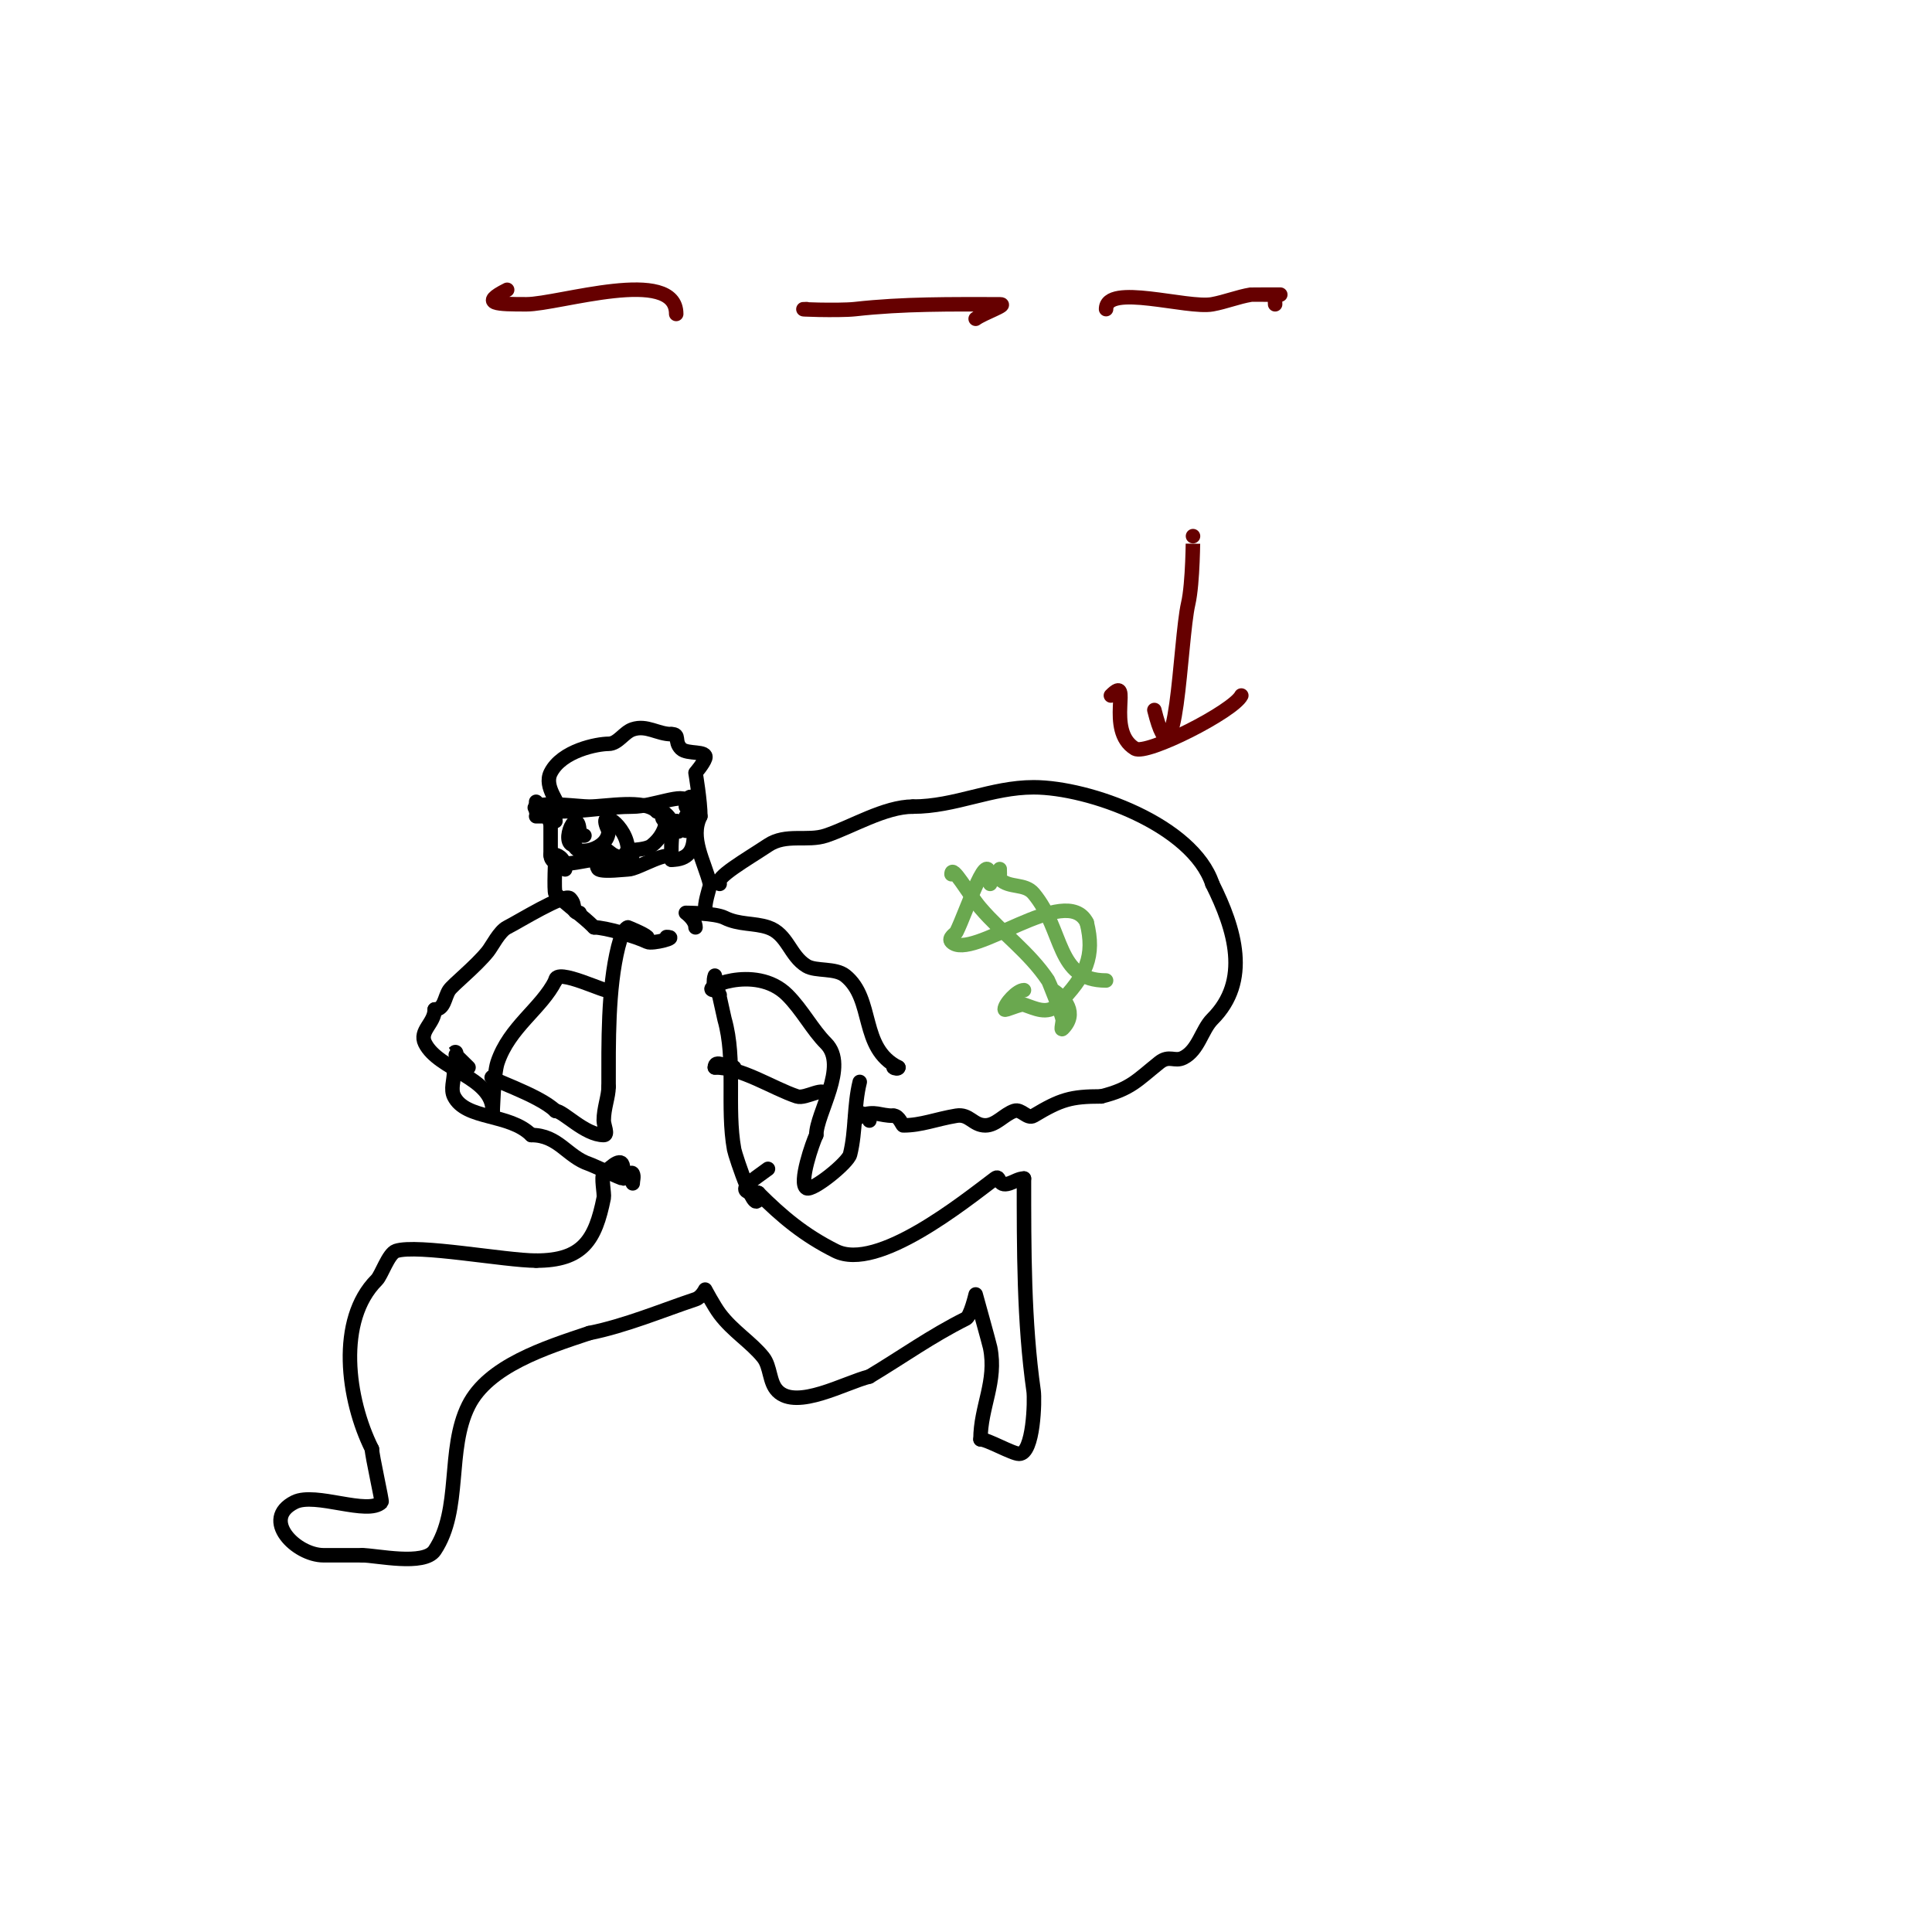 <svg viewBox='0 0 400 400' version='1.1' xmlns='http://www.w3.org/2000/svg' xmlns:xlink='http://www.w3.org/1999/xlink'><g fill='none' stroke='#000000' stroke-width='3' stroke-linecap='round' stroke-linejoin='round'><path d='M111,169c1,0 2,0 3,0'/><path d='M113,169c0,-2.364 -3.251,-1.374 -2,-2c2.007,-1.004 8.838,0 11,0c3.54,0 11.384,-1.616 14,1'/><path d='M136,168c1.075,-0.537 2.463,0.925 3,2'/><path d='M115,170c0,-1.333 -1,-2 -1,-2c0,0 1.333,0 2,0c5.091,0 10.05,-1 15,-1c4.065,0 11,-3.046 11,-1'/><path d='M111,168c0,-0.667 0,-2 0,-2c0,0 3,3.056 3,5c0,1.928 0,2.582 0,6'/><path d='M114,177c0,3.383 7.109,1 9,1c0.745,0 0.333,1.667 1,2c1.11,0.555 5.335,0 6,0c2.048,0 9,-4.558 9,-2'/><path d='M139,178c7.067,0 4,-7.927 4,-13'/><path d='M143,165c-0.745,0 -1,1.255 -1,2'/><path d='M121,173c-0.333,0 -0.667,0 -1,0'/><path d='M120,173c0,-7.505 -4.454,2 -1,2'/><path d='M119,175c0,2.343 7,1.038 7,-3'/><path d='M126,172c-2.725,-5.449 4,-1.039 4,4'/><path d='M130,176c-2.045,3.068 -5,4.603 -5,0c0,-0.745 1.333,0.667 2,1c3.071,1.535 4,1.781 4,-1'/><path d='M131,176c-2.64,0 2.79,0.21 4,-1c0.115,-0.115 3,-2.161 3,-6'/><path d='M138,169c-2.49,0 1,1.096 1,5c0,0.667 0,2 0,2c0,0 -0.06,-4.94 1,-6'/><path d='M140,170c0,5.401 2,-1 2,-1c0,0 0,2.8 0,3'/><path d='M117,180c0,-2.716 -2,-3 -2,-3c0,0 -0.352,7.648 0,8c2.728,2.728 5.445,4.445 8,7'/><path d='M123,192c2.272,0 8.756,1.878 11,3c1.043,0.522 6.756,-1 4,-1'/><path d='M116,168c0,-1.599 -3.488,-5.024 -2,-8c2.307,-4.613 9.693,-6 12,-6c1.944,0 3.156,-2.385 5,-3c2.907,-0.969 5.151,1 8,1'/><path d='M139,152c1.912,0 0.466,1.466 2,3c1.269,1.269 5.568,0.297 5,2c-0.38,1.14 -2,3 -2,3c0,0 1,5.879 1,9'/><path d='M145,169c-2.251,4.502 0.841,9.365 2,14c0.107,0.43 -1,3.272 -1,5'/><path d='M120,189c-1.912,0 -0.466,-1.466 -2,-3c-1.102,-1.102 -10.705,4.853 -13,6c-1.627,0.813 -3.118,3.897 -4,5c-2.456,3.07 -7.26,6.89 -8,8c-0.988,1.482 -0.961,4 -3,4'/><path d='M90,209c0,2.855 -3.295,4.409 -2,7c2.784,5.569 14,7.044 14,14'/><path d='M102,230c0,0.965 0.17,-7.509 1,-10c2.459,-7.376 9.079,-11.158 12,-17'/><path d='M115,203c0,-2.855 11,2.832 11,2'/><path d='M134,194c-0.672,-0.672 -4,-2 -4,-2c0,0 -1.02,0.08 -2,4c-2.175,8.699 -2,19.97 -2,29'/><path d='M126,225c0,2.067 -1,4.389 -1,7c0,1 1,3 0,3c-3.921,0 -8.376,-5 -10,-5'/><path d='M115,230c-3.419,-3.419 -14.928,-7 -13,-7'/><path d='M97,221c-0.64,-0.64 -3.041,-2.959 -3,-3c1.121,-1.121 0,3.424 0,4c0,1.667 -0.745,3.509 0,5c2.441,4.881 11.437,3.437 16,8'/><path d='M110,235c5.62,0 7.378,4.459 12,6c0.787,0.262 6.591,3 7,3c0.745,0 1.667,-1.667 2,-1c0.298,0.596 0,1.333 0,2'/><path d='M144,192c0,-1.564 -2,-3 -2,-3c0,0 6.043,0.022 8,1c3.013,1.507 6.116,1.039 9,2c4.089,1.363 4.482,5.889 8,8c1.913,1.148 5.921,0.337 8,2c6.111,4.888 2.902,14.951 11,19'/><path d='M186,221c0,0.333 -0.764,0.236 -1,0'/><path d='M148,205c-3.714,0 8.308,-5.692 15,1c3.112,3.112 5.186,7.186 8,10c4.744,4.744 -2,14.472 -2,19'/><path d='M169,235c-0.706,1.412 -3.757,10.121 -2,11c1.267,0.634 8.564,-5.256 9,-7c1.208,-4.834 0.77,-10.08 2,-15'/><path d='M149,206c-1.855,-1.855 -1,-4 -1,-4c0,0 1.934,8.77 2,9c2.414,8.447 0.408,18.246 2,27c0.221,1.214 5,15.68 5,9'/><path d='M129,242c0,-2.665 -2.179,-0.821 -4,1c-0.614,0.614 0.173,4.134 0,5c-1.75,8.75 -4.37,13 -14,13'/><path d='M111,261c-6.339,0 -24.626,-3.458 -29,-2c-1.594,0.531 -3.013,5.013 -4,6c-8.297,8.297 -6.15,24.701 -1,35'/><path d='M77,300c0,1.285 2.17,10.83 2,11c-2.832,2.832 -13.718,-2.141 -18,0c-7.097,3.548 0.274,11 6,11c2.667,0 5.333,0 8,0'/><path d='M75,322c2.894,0 12.824,2.263 15,-1c5.656,-8.484 2.43,-20.86 7,-30c4.101,-8.202 15.881,-11.96 25,-15'/><path d='M122,276c7.538,-1.508 15.098,-4.699 22,-7c1.242,-0.414 2,-2 2,-2c0,0 1.834,3.445 3,5c2.717,3.622 6.517,5.896 9,9c1.586,1.982 1.205,5.205 3,7c3.977,3.977 13.927,-1.732 19,-3'/><path d='M180,285c6.945,-4.167 12.748,-8.374 20,-12c0.944,-0.472 2,-5 2,-5c0,0 2.852,10.261 3,11c1.417,7.085 -2,12.239 -2,19'/><path d='M203,298c1.425,0 6.611,3 8,3c3.003,0 3.264,-11.151 3,-13c-2.04,-14.277 -2,-29.59 -2,-44'/><path d='M212,244c-1.054,0 -2,0.667 -3,1c-2.666,0.889 -1.771,-1.922 -3,-1c-6.4,4.8 -24.343,19.328 -33,15c-6.444,-3.222 -11.023,-7.023 -16,-12'/><path d='M157,247c-5.703,0 -0.972,-2.771 2,-5'/><path d='M149,183c-1.208,-1.208 5.634,-5.09 10,-8c3.752,-2.501 8.129,-0.71 12,-2c5.271,-1.757 12.191,-6 18,-6'/><path d='M189,167c8.757,0 16.235,-4 25,-4c11.473,0 32.923,7.769 37,20'/><path d='M251,183c4.696,9.392 7.934,20.066 0,28c-2.204,2.204 -2.852,6.426 -6,8c-1.833,0.917 -2.915,-0.668 -5,1c-4.553,3.642 -5.889,5.472 -12,7'/><path d='M228,227c-6.299,0 -8.407,0.644 -14,4c-1.314,0.788 -2.536,-1.488 -4,-1c-2.121,0.707 -3.764,3 -6,3c-2.563,0 -3.294,-2.451 -6,-2c-4.266,0.711 -7.248,2 -11,2c-0.196,0 -0.863,-2 -2,-2'/><path d='M185,231c-3.035,0 -3.605,-1.132 -7,0c-0.447,0.149 -1,1.471 -1,1c0,-2.688 2.298,-1.405 3,0'/><path d='M171,227c0,-2.464 -4.143,0.619 -6,0c-5.059,-1.686 -11.435,-6 -17,-6'/><path d='M148,221c0,-1.754 2.305,0 4,0'/></g>
<g fill='none' stroke='#6aa84f' stroke-width='3' stroke-linecap='round' stroke-linejoin='round'><path d='M205,183c0,-9.546 -4.79,5.581 -7,10c-0.13,0.26 -1.782,1.218 -1,2c4.151,4.151 23.772,-12.456 28,-4'/><path d='M225,191c1.724,6.895 -0.028,11.028 -6,17c-2.184,2.184 -4.743,0.752 -7,0c-0.723,-0.241 -4,1.351 -4,1c0,-1.157 2.615,-4 4,-4'/><path d='M197,181c0,-2.267 3.536,4.126 6,7c4.479,5.225 10.121,9.181 14,15c0.183,0.274 2.729,6.647 3,8c0.131,0.654 -0.471,2.471 0,2c3.186,-3.186 0.5,-6.333 -2,-8'/><path d='M207,181c0,-2.863 -0.088,0.912 0,1c1.955,1.955 5.167,0.8 7,3c6.384,7.661 4.54,18 15,18'/></g>
<g fill='none' stroke='#660000' stroke-width='3' stroke-linecap='round' stroke-linejoin='round'><path d='M247,111c0,-0.059 0.002,9.656 -1,14c-1.742,7.548 -2.387,40.452 -7,22'/><path d='M230,144c4.642,-4.642 -1.253,7.248 5,11c2.384,1.43 20.364,-7.729 22,-11'/><path d='M105,60c-5.909,2.954 -1.944,3 4,3c6.666,0 31,-7.986 31,2'/><path d='M167,64c-3.333,0 6.687,0.368 10,0c10.192,-1.132 19.778,-1 30,-1c1.944,0 -3.445,1.834 -5,3'/><path d='M229,64c0,-5.426 16.782,-0.051 22,-1c2.704,-0.492 5.289,-1.548 8,-2c0.085,-0.014 7.138,0 6,0c-1.236,0 -1,1.402 -1,2'/></g>
</svg>